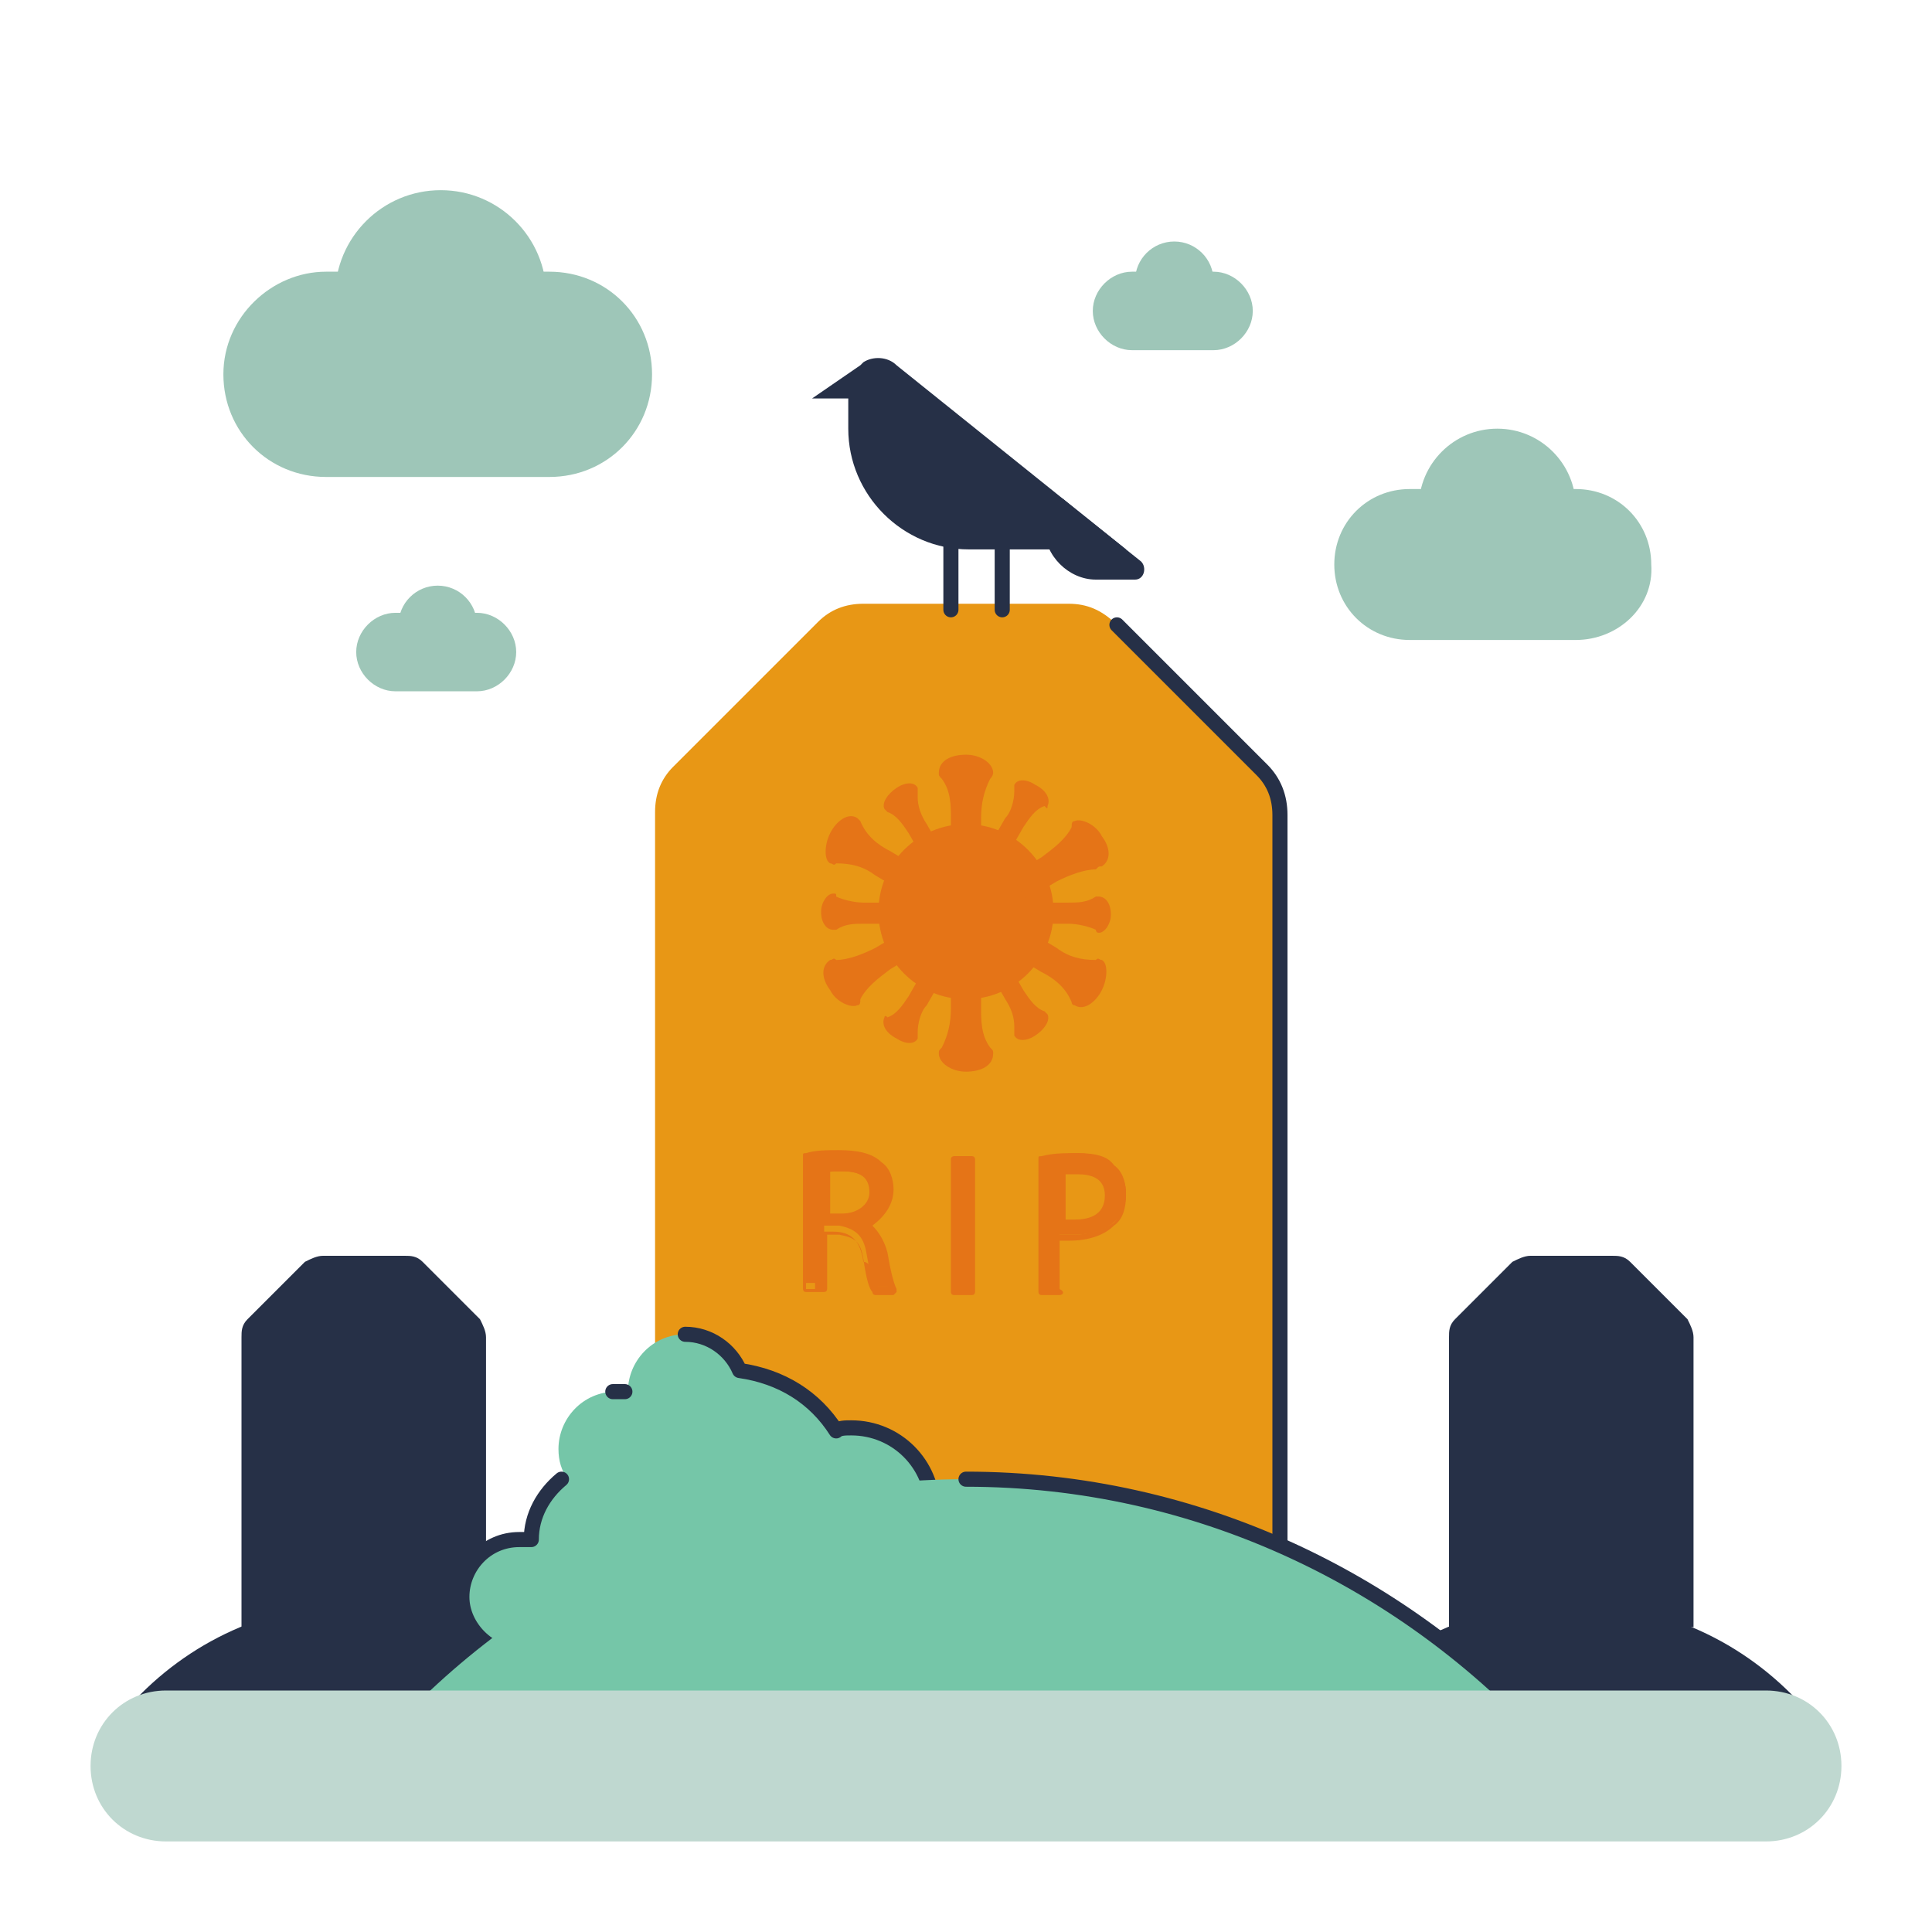 <svg style="enable-background:new 0 0 64 64;" version="1.1" viewBox="0 0 64 64" xml:space="preserve" xmlns="http://www.w3.org/2000/svg" xmlns:xlink="http://www.w3.org/1999/xlink"><style type="text/css">
	.st0{fill:#75C6A8;}
	.st1{fill:#57B5B5;}
	.st2{fill:#263047;}
	.st3{fill:#DB7158;}
	.st4{fill:none;stroke:#263047;stroke-width:0.5;stroke-linecap:round;stroke-miterlimit:10;}
	.st5{fill:none;stroke:#EA8B78;stroke-width:2;stroke-linecap:round;stroke-miterlimit:10;}
	.st6{fill:#E89715;}
	.st7{fill:none;stroke:#263047;stroke-linecap:round;stroke-miterlimit:10;}
	.st8{fill:none;stroke:#263047;stroke-width:0.5;stroke-linecap:round;stroke-linejoin:round;stroke-miterlimit:10;}
	.st9{fill:#456BA8;}
	.st10{fill:#9EC6B8;}
	.st11{fill:#C14F46;}
	.st12{fill:#BFD8D0;}
	.st13{fill:#E57417;}
	.st14{fill:none;stroke:#9EC6B8;stroke-width:0.75;stroke-linecap:round;stroke-linejoin:round;stroke-miterlimit:10;}
	.st15{fill:#FFFFFF;}
	.st16{fill:#D8EAE3;}
	.st17{fill:none;stroke:#DB7158;stroke-linecap:round;stroke-miterlimit:10;}
	.st18{fill:none;stroke:#BFD8D0;stroke-width:0.5;stroke-linecap:round;stroke-miterlimit:10;}
	.st19{fill:none;stroke:#263047;stroke-width:0.5;stroke-linecap:round;stroke-miterlimit:10;stroke-dasharray:1.046,1.046;}
	.st20{fill:#75C6A8;stroke:#75C6A8;stroke-width:0.25;stroke-linejoin:round;stroke-miterlimit:10;}
	.st21{fill:#EF8873;}
	.st22{fill:none;stroke:#263047;stroke-width:0.5;stroke-miterlimit:10;}
	.st23{fill:none;stroke:#263047;stroke-width:0.5;stroke-linecap:round;stroke-miterlimit:10;stroke-dasharray:1.812,1.812;}
	.st24{fill:none;stroke:#263047;stroke-linecap:round;stroke-miterlimit:10;stroke-dasharray:1.912,1.912;}
	.st25{fill:none;}
	.st26{fill:none;stroke:#EA8B78;stroke-linecap:round;stroke-miterlimit:10;}
	.st27{fill:none;stroke:#263047;stroke-width:3;stroke-miterlimit:10;}
	.st28{fill:none;stroke:#BFD8D0;stroke-miterlimit:10;}
	.st29{fill:none;stroke:#BFD8D0;stroke-width:0.5;stroke-miterlimit:10;}
	.st30{fill:none;stroke:#9EC6B8;stroke-width:0.5;stroke-miterlimit:10;}
	.st31{fill:none;stroke:#75C6A8;stroke-width:0.5;stroke-miterlimit:10;}
	.st32{fill:none;stroke:#F9F9F9;stroke-width:0.5;stroke-linecap:round;stroke-linejoin:round;stroke-miterlimit:10;}
	.st33{fill:none;stroke:#9EC6B8;stroke-width:0.5;stroke-linecap:round;stroke-linejoin:round;stroke-miterlimit:10;}
	.st34{fill:#EA8B78;}
	.st35{fill:none;stroke:#EA8B78;stroke-width:0.75;stroke-linecap:round;stroke-miterlimit:10;}
</style><g id="Layer_1"></g><g id="artworks"><g><g><path class="st2" d="M16.1,53.9v-9.6c0-0.2-0.1-0.4-0.2-0.6L14,41.8c-0.2-0.2-0.4-0.2-0.6-0.2h-2.7c-0.2,0-0.4,0.1-0.6,0.2     l-1.9,1.9c-0.2,0.2-0.2,0.4-0.2,0.6v9.6"></path><path class="st2" d="M19.7,56.5c-1.9-2.1-4.6-3.4-7.7-3.4s-5.8,1.3-7.7,3.4H19.7z"></path></g><g><path class="st2" d="M56.1,53.9v-9.6c0-0.2-0.1-0.4-0.2-0.6L54,41.8c-0.2-0.2-0.4-0.2-0.6-0.2h-2.7c-0.2,0-0.4,0.1-0.6,0.2     l-1.9,1.9c-0.2,0.2-0.2,0.4-0.2,0.6v9.6"></path><path class="st2" d="M59.7,56.5c-1.9-2.1-4.6-3.4-7.7-3.4s-5.8,1.3-7.7,3.4H59.7z"></path></g></g><path class="st6" d="M42.4,51.1V27c0-0.6-0.2-1.1-0.6-1.5l-4.8-4.8C36.5,20.2,36,20,35.4,20h-6.8c-0.6,0-1.1,0.2-1.5,0.6l-4.8,4.8   c-0.4,0.4-0.6,0.9-0.6,1.5v24.1"></path><g><path class="st0" d="M28.2,47.3c-0.2,0-0.4,0-0.5,0.1c-0.7-1.1-1.8-1.8-3.2-2c-0.3-0.7-1-1.2-1.8-1.2c-1.1,0-1.9,0.9-1.9,1.9    c0,0,0,0,0,0c-0.1,0-0.3,0-0.4,0c-1.1,0-1.9,0.9-1.9,1.9c0,0.4,0.1,0.7,0.3,1c-0.6,0.5-1,1.2-1,2c-0.1,0-0.2,0-0.4,0    c-1.1,0-1.9,0.9-1.9,1.9s0.9,1.9,1.9,1.9c0.9,0,1.6-0.6,1.8-1.3c0.4,0.2,0.8,0.3,1.2,0.3c0.6,0,1.2-0.2,1.6-0.6    c0.6,0.3,1.3,0.6,2.1,0.6c1.2,0,2.4-0.5,3.1-1.4c0.3,0.1,0.7,0.2,1,0.2c1.5,0,2.7-1.2,2.7-2.7S29.7,47.3,28.2,47.3z"></path><path class="st8" d="M18.6,49c-0.6,0.5-1,1.2-1,2c-0.1,0-0.2,0-0.4,0c-1.1,0-1.9,0.9-1.9,1.9s0.9,1.9,1.9,1.9"></path><path class="st8" d="M20.7,46.1C20.7,46.1,20.7,46.1,20.7,46.1c-0.1,0-0.3,0-0.4,0"></path><path class="st8" d="M30.9,50c0-1.5-1.2-2.7-2.7-2.7c-0.2,0-0.4,0-0.5,0.1c-0.7-1.1-1.8-1.8-3.2-2c-0.3-0.7-1-1.2-1.8-1.2"></path></g><path class="st8" d="M42.4,51.1V27c0-0.6-0.2-1.1-0.6-1.5l-4.8-4.8"></path><path class="st0" d="M51.4,57.7C46.6,52.4,39.7,49,32,49s-14.6,3.3-19.4,8.7H51.4z"></path><path class="st8" d="M51.4,57.7C46.6,52.4,39.7,49,32,49"></path><g><g><circle class="st13" cx="32" cy="30.2" r="2.9"></circle><g><path class="st13" d="M32.9,25.6c0-0.3-0.4-0.6-0.9-0.6c-0.5,0-0.9,0.2-0.9,0.6c0,0.1,0,0.1,0.1,0.2c0.3,0.4,0.3,0.9,0.3,1.3      v1.1h1v-1.1c0-0.5,0.1-0.9,0.3-1.3C32.9,25.7,32.9,25.6,32.9,25.6z"></path><path class="st13" d="M31.1,34.9c0,0.3,0.4,0.6,0.9,0.6c0.5,0,0.9-0.2,0.9-0.6c0-0.1,0-0.1-0.1-0.2c-0.3-0.4-0.3-0.9-0.3-1.3      v-1.1h-1v1.1c0,0.5-0.1,0.9-0.3,1.3C31.1,34.8,31.1,34.8,31.1,34.9z"></path></g><g><path class="st13" d="M30.4,26.1c-0.1-0.2-0.4-0.2-0.7,0c-0.3,0.2-0.5,0.5-0.4,0.7c0,0,0.1,0.1,0.1,0.1c0.3,0.1,0.5,0.4,0.7,0.7      l0.4,0.7l0.6-0.3l-0.4-0.7c-0.2-0.3-0.3-0.6-0.3-0.9C30.4,26.2,30.4,26.2,30.4,26.1z"></path><path class="st13" d="M33.6,34.3c0.1,0.2,0.4,0.2,0.7,0c0.3-0.2,0.5-0.5,0.4-0.7c0,0-0.1-0.1-0.1-0.1c-0.3-0.1-0.5-0.4-0.7-0.7      l-0.4-0.7l-0.6,0.3l0.4,0.7c0.2,0.3,0.3,0.6,0.3,0.9C33.6,34.2,33.6,34.3,33.6,34.3z"></path></g><g><path class="st13" d="M27.6,29.6c-0.2,0-0.4,0.3-0.4,0.6c0,0.4,0.2,0.6,0.4,0.6c0.1,0,0.1,0,0.1,0c0.3-0.2,0.6-0.2,0.9-0.2h0.8      v-0.7h-0.8c-0.3,0-0.7-0.1-0.9-0.2C27.7,29.6,27.7,29.6,27.6,29.6z"></path><path class="st13" d="M36.4,30.9c0.2,0,0.4-0.3,0.4-0.6c0-0.4-0.2-0.6-0.4-0.6c-0.1,0-0.1,0-0.1,0c-0.3,0.2-0.6,0.2-0.9,0.2      h-0.8v0.7h0.8c0.3,0,0.7,0.1,0.9,0.2C36.3,30.8,36.3,30.9,36.4,30.9z"></path></g><g><path class="st13" d="M29.3,33.7c-0.1,0.2,0,0.5,0.4,0.7c0.3,0.2,0.6,0.2,0.7,0c0,0,0-0.1,0-0.2c0-0.3,0.1-0.7,0.3-0.9l0.4-0.7      l-0.6-0.3l-0.4,0.7c-0.2,0.3-0.4,0.6-0.7,0.7C29.3,33.6,29.3,33.7,29.3,33.7z"></path><path class="st13" d="M34.7,26.7c0.1-0.2,0-0.5-0.4-0.7c-0.3-0.2-0.6-0.2-0.7,0c0,0,0,0.1,0,0.2c0,0.3-0.1,0.7-0.3,0.9l-0.4,0.7      l0.6,0.3l0.4-0.7c0.2-0.3,0.4-0.6,0.7-0.7C34.7,26.8,34.7,26.8,34.7,26.7z"></path></g><g><path class="st13" d="M28.4,27.1c-0.3-0.2-0.7,0.1-0.9,0.5c-0.2,0.4-0.2,0.9,0,1c0.1,0,0.1,0.1,0.2,0c0.5,0,0.9,0.1,1.3,0.4      l1,0.6l0.5-0.8l-1-0.6c-0.4-0.2-0.8-0.5-1-1C28.5,27.2,28.5,27.2,28.4,27.1z"></path><path class="st13" d="M35.6,33.3c0.3,0.2,0.7-0.1,0.9-0.5c0.2-0.4,0.2-0.9,0-1c-0.1,0-0.1-0.1-0.2,0c-0.5,0-0.9-0.1-1.3-0.4      l-1-0.6l-0.5,0.8l1,0.6c0.4,0.2,0.8,0.5,1,1C35.5,33.2,35.5,33.3,35.6,33.3z"></path></g><g><path class="st13" d="M27.5,31.8c-0.3,0.2-0.3,0.6,0,1c0.2,0.4,0.7,0.6,0.9,0.5c0.1,0,0.1-0.1,0.1-0.2c0.2-0.4,0.6-0.7,1-1      l1-0.6L30,30.8l-1,0.6c-0.4,0.2-0.9,0.4-1.3,0.4C27.6,31.7,27.6,31.8,27.5,31.8z"></path><path class="st13" d="M36.5,28.7c0.3-0.2,0.3-0.6,0-1c-0.2-0.4-0.7-0.6-0.9-0.5c-0.1,0-0.1,0.1-0.1,0.2c-0.2,0.4-0.6,0.7-1,1      l-1,0.6l0.5,0.8l1-0.6c0.4-0.2,0.9-0.4,1.3-0.4C36.4,28.7,36.4,28.7,36.5,28.7z"></path></g><g><path class="st13" d="M31.5,29.1l-0.3-0.8c0.3-0.1,0.5-0.2,0.8-0.2V29C31.8,29,31.7,29.1,31.5,29.1z"></path></g><g><path class="st13" d="M30.8,30.2H30c0-0.6,0.2-1.1,0.6-1.5l0.6,0.6C30.9,29.6,30.8,29.9,30.8,30.2z"></path></g></g></g><path class="st12" d="M58.5,61h-53C4.1,61,3,59.9,3,58.5v0C3,57.1,4.1,56,5.5,56h53c1.4,0,2.5,1.1,2.5,2.5v0   C61,59.9,59.9,61,58.5,61z"></path><g><g><path class="st13" d="M26.7,38.3c0.3-0.1,0.7-0.1,1.1-0.1c0.6,0,1,0.1,1.3,0.4c0.2,0.2,0.3,0.5,0.3,0.8c0,0.6-0.4,1-0.8,1.1v0     c0.3,0.1,0.5,0.4,0.7,0.9c0.1,0.6,0.3,1,0.3,1.2H29c-0.1-0.1-0.2-0.5-0.3-1.1c-0.1-0.6-0.4-0.8-0.9-0.9h-0.5v1.9h-0.6V38.3z      M27.3,40.4h0.6c0.6,0,1-0.3,1-0.8c0-0.6-0.4-0.8-1-0.8c-0.3,0-0.5,0-0.6,0.1V40.4z"></path><path class="st13" d="M29.6,42.9H29c0,0-0.1,0-0.1-0.1c-0.1-0.1-0.2-0.4-0.3-1.1c-0.1-0.6-0.3-0.7-0.8-0.8h-0.4v1.8     c0,0.1-0.1,0.1-0.1,0.1h-0.6c-0.1,0-0.1-0.1-0.1-0.1v-4.4c0-0.1,0-0.1,0.1-0.1c0.3-0.1,0.7-0.1,1.1-0.1c0.6,0,1.1,0.1,1.4,0.4     c0.3,0.2,0.4,0.6,0.4,0.9c0,0.5-0.3,0.9-0.7,1.2c0.2,0.2,0.4,0.5,0.5,0.9c0.1,0.6,0.2,1,0.3,1.2c0,0,0,0.1,0,0.1     C29.7,42.8,29.6,42.9,29.6,42.9z M29.1,42.6h0.3c-0.1-0.2-0.2-0.5-0.3-1.1c-0.1-0.4-0.3-0.7-0.6-0.8c-0.1,0-0.1-0.1-0.1-0.1     c0-0.1,0-0.1,0.1-0.1c0.5-0.2,0.7-0.5,0.7-1c0-0.3-0.1-0.6-0.3-0.7c-0.3-0.2-0.6-0.3-1.2-0.3c-0.4,0-0.7,0-1,0.1v4.1h0.3v-1.8     c0-0.1,0.1-0.1,0.1-0.1h0.5c0.6,0,0.9,0.3,1,1C28.9,41.8,29,42.4,29.1,42.6z M27.9,40.5h-0.6c-0.1,0-0.1-0.1-0.1-0.1v-1.6     c0-0.1,0-0.1,0.1-0.1c0.1,0,0.4-0.1,0.6-0.1c0.7,0,1.2,0.4,1.2,1C29,40.1,28.5,40.5,27.9,40.5z M27.4,40.2h0.5     c0.5,0,0.9-0.3,0.9-0.7c0-0.5-0.3-0.7-0.9-0.7c-0.2,0-0.3,0-0.4,0V40.2z"></path></g><g><path class="st13" d="M32.2,38.3v4.4h-0.6v-4.4H32.2z"></path><path class="st13" d="M32.2,42.9h-0.6c-0.1,0-0.1-0.1-0.1-0.1v-4.4c0-0.1,0.1-0.1,0.1-0.1h0.6c0.1,0,0.1,0.1,0.1,0.1v4.4     C32.3,42.8,32.3,42.9,32.2,42.9z M31.8,42.6h0.3v-4.2h-0.3V42.6z"></path></g><g><path class="st13" d="M34.6,38.3c0.3,0,0.6-0.1,1.1-0.1c0.6,0,1,0.1,1.2,0.4c0.2,0.2,0.4,0.5,0.4,0.9c0,0.4-0.1,0.7-0.3,0.9     c-0.3,0.3-0.8,0.5-1.4,0.5c-0.2,0-0.3,0-0.5,0v1.8h-0.6V38.3z M35.1,40.5c0.1,0,0.3,0,0.5,0c0.7,0,1.1-0.3,1.1-0.9     c0-0.6-0.4-0.9-1-0.9c-0.3,0-0.4,0-0.5,0V40.5z"></path><path class="st13" d="M35.1,42.9h-0.6c-0.1,0-0.1-0.1-0.1-0.1v-4.4c0-0.1,0-0.1,0.1-0.1c0.4-0.1,0.7-0.1,1.1-0.1     c0.6,0,1,0.1,1.3,0.4c0.3,0.2,0.4,0.6,0.4,1c0,0.4-0.1,0.8-0.4,1c-0.3,0.3-0.8,0.5-1.5,0.5c-0.1,0-0.2,0-0.3,0v1.6     C35.3,42.8,35.2,42.9,35.1,42.9z M34.7,42.6H35v-1.6c0,0,0-0.1,0.1-0.1c0,0,0.1,0,0.1,0c0.1,0,0.3,0,0.4,0c0.5,0,1-0.2,1.3-0.4     c0.2-0.2,0.3-0.5,0.3-0.9c0-0.3-0.1-0.6-0.3-0.8c-0.2-0.2-0.6-0.3-1.2-0.3c-0.3,0-0.7,0-1,0.1V42.6z M35.6,40.7     c-0.2,0-0.4,0-0.5-0.1c-0.1,0-0.1-0.1-0.1-0.1v-1.7c0-0.1,0-0.1,0.1-0.1c0.1,0,0.3-0.1,0.6-0.1c0.7,0,1.2,0.4,1.2,1     C36.9,40.2,36.4,40.7,35.6,40.7z M35.3,40.4c0.1,0,0.2,0,0.3,0c0.4,0,1-0.1,1-0.8c0-0.6-0.5-0.7-0.9-0.7c-0.2,0-0.3,0-0.4,0V40.4     z"></path></g></g><path class="st2" d="M34.6,16.9v0.6c0,0.9,0.8,1.7,1.7,1.7h1.3c0.3,0,0.4-0.4,0.2-0.6l-2.5-2C35,16.3,34.6,16.5,34.6,16.9z"></path><path class="st2" d="M29.7,12.1c-0.3-0.3-0.8-0.3-1.1-0.1l0,0l-0.1,0.1c0,0,0,0,0,0l-1.6,1.1l1.2,0v1c0,2.2,1.8,4,4,4h5.2   L29.7,12.1z"></path><line class="st8" x1="33.2" x2="33.2" y1="17.8" y2="20.2"></line><line class="st8" x1="31.5" x2="31.5" y1="17.8" y2="20.2"></line><g><path class="st10" d="M18.2,15.8h-7.4c-1.9,0-3.4-1.5-3.4-3.4v0C7.4,10.5,9,9,10.8,9h7.4c1.9,0,3.4,1.5,3.4,3.4v0    C21.6,14.3,20.1,15.8,18.2,15.8z"></path><circle class="st10" cx="14.6" cy="9.8" r="3.5"></circle></g><g><path class="st10" d="M52.2,21.2h-5.5c-1.4,0-2.5-1.1-2.5-2.5v0c0-1.4,1.1-2.5,2.5-2.5h5.5c1.4,0,2.5,1.1,2.5,2.5v0    C54.8,20.1,53.6,21.2,52.2,21.2z"></path><circle class="st10" cx="49.6" cy="16.8" r="2.6"></circle></g><g><path class="st10" d="M15.8,22.9h-2.7c-0.7,0-1.3-0.6-1.3-1.3v0c0-0.7,0.6-1.3,1.3-1.3h2.7c0.7,0,1.3,0.6,1.3,1.3v0    C17.1,22.3,16.5,22.9,15.8,22.9z"></path><circle class="st10" cx="14.5" cy="20.7" r="1.3"></circle></g><g><path class="st10" d="M40.2,11.6h-2.7c-0.7,0-1.3-0.6-1.3-1.3v0c0-0.7,0.6-1.3,1.3-1.3h2.7c0.7,0,1.3,0.6,1.3,1.3v0    C41.5,11,40.9,11.6,40.2,11.6z"></path><circle class="st10" cx="38.9" cy="9.3" r="1.3"></circle></g></g></svg>